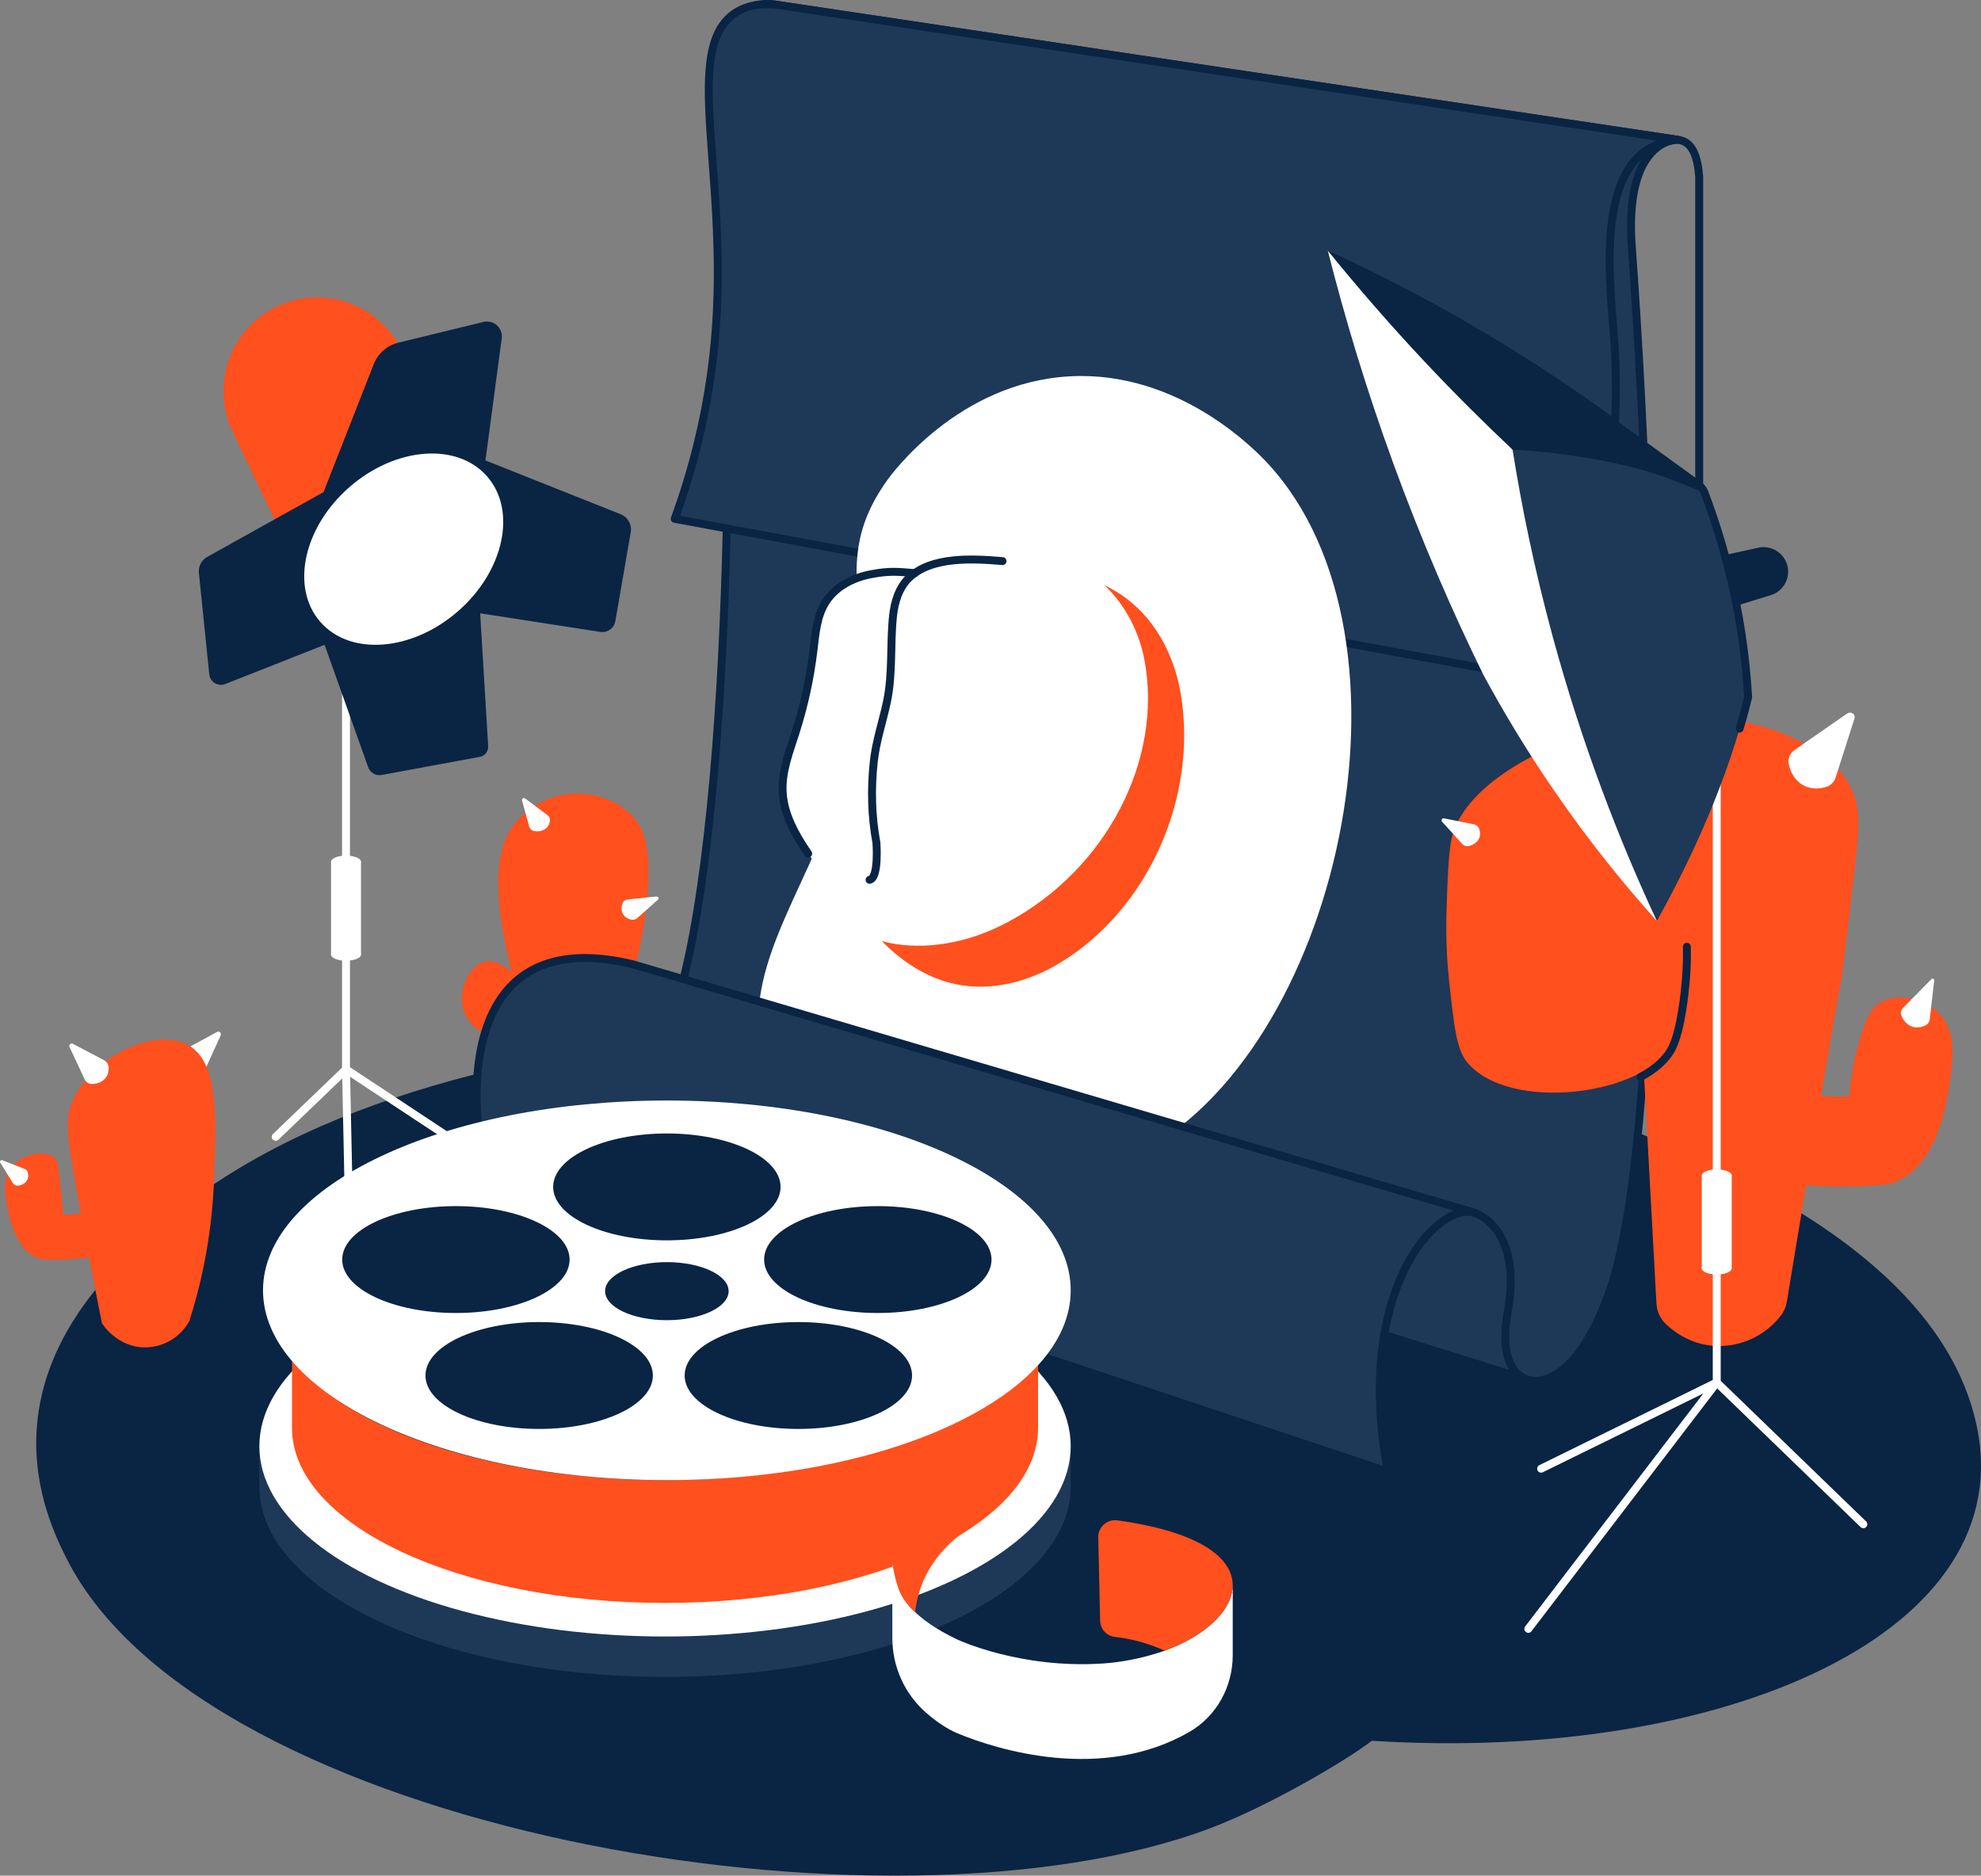 <?xml version="1.0" encoding="UTF-8"?> <svg xmlns="http://www.w3.org/2000/svg" id="_Слой_2" data-name="Слой 2" viewBox="0 0 500.39 473.88"><rect x="0" y="0" width="500.39" height="473.88" fill="#808080" stroke="none"/> <g id="pics"> <g> <path d="m9.296,360.649c-1.168,15.841,5.033,28.267,7.815,33.674,34.979,68,206.971,98.184,288.402,67.647,14.884-5.582,34.64-17.228,40.994-22.168,88.862,5.647,164.85-27.488,152.577-80.572-11.45-49.525-84.991-74.014-122.255-86.1-74.491-24.16-134.889-18.096-194.817-12.079-42.844,4.301-103.518,14.594-143.27,49.876-9.109,8.085-27.621,25.008-29.444,49.723Z" style="fill: #0a2443;"></path> <g> <path d="m134.026,259.01c-2.069-1.92-2.759-4.21-3.633-8.238-2.461-11.338-9.121-33.648.478-43.715,9.598-10.068,24.374-7.539,30.211.725,7.465,10.57-2.389,48.361-6.382,51.384-5.704,4.318-15.729,4.431-20.673-.157Z" style="fill: #ff501e;"></path> <path d="m126.274,262.844c-4.026-.945-9.03-4.138-9.587-9.52-.488-4.719,2.569-9.905,6.16-10.432,6.623-.972,16.239,13.729,12.899,18.502-1.787,2.554-7.102,2.006-9.472,1.45Z" style="fill: #ff501e;"></path> <path d="m166.188,227.31l-5.23,4.657c-.371.331-.892.493-1.394.402-2.028-.368-3.06-2.08-2.324-4.138.196-.548.738-.925,1.347-.987l7.208-.74c.473-.049.74.498.394.806Z" style="fill: #fff;"></path> <path d="m132.645,201.734l5.64,4.21c.401.299.646.762.623,1.243-.092,1.947-1.738,3.158-4.002,2.77-.602-.103-1.076-.555-1.23-1.115l-1.819-6.624c-.119-.434.415-.763.788-.484Z" style="fill: #fff;"></path> </g> <path d="m386.039,348.643s10.706,4.005,20.085-21.141c14.245-38.191,12.912-171.196,6.063-265.08-2.009-27.541,11.531-27.126,11.531-27.126L195.77,1.144c-5.863-.878-11.678,2.329-13.79,7.869-1.67,4.379-2.547,10.977-1.283,20.913,4.986,39.176,5.347,163.766-8.02,217.323" style="fill: #1e3857; stroke: #0a2443; stroke-linecap: round; stroke-linejoin: round; stroke-width: 2px;"></path> <path d="m170.428,131.082c4.23-11.613,8.503-26.87,10.137-45.04,3.761-41.801-8.696-73.944,5.321-82.883,2.869-1.829,6.287-2.33,9.883-2.015l227.948,34.153c-1.909.166-4.69.674-7.4,2.377-13.127,8.247-9.493,35.02-8.539,48.731,1.363,19.576-.249,48.248-14.652,85.862-74.233-13.728-148.466-27.457-222.699-41.185Z" style="fill: #1e3857; stroke: #0a2443; stroke-linecap: round; stroke-linejoin: round; stroke-width: 2px;"></path> <path d="m386.039,348.643c-4.202-1.403-7.185-6.137-5.177-17.378,3.817-21.366-8.534-24.915-8.534-24.915l-31.371-8.344-3.65,35.383,48.732,15.255Z" style="fill: #1e3857; stroke: #0a2443; stroke-linecap: round; stroke-linejoin: round; stroke-width: 2px;"></path> <g> <path d="m197.272,279.239c-.608-.966-2.571-4.194-4.081-9.383-7.039-24.195,9.81-42.807,19.072-71.034,13.464-41.036-5.245-53.205,11.688-77.285,1.198-1.703,18.107-24.96,46.339-26.461,27.603-1.467,47.036,18.874,49.91,21.978,41.26,44.546,17.864,149.446-33.483,174.862-16.197,8.017-35.032,8.054-37.805,8.035-7.838-.054-38.769-.266-51.64-20.712Z" style="fill: #fff;"></path> <path d="m221.376,212.899c-1.256-6.751-1.401-13.659-.662-20.478.569-5.248,2.257-10.051,3.335-15.175,1.497-7.117.768-14.436,1.524-21.613.372-3.531,1.474-7.157,4.025-9.627,5.723-5.543,16.372-4.854,23.633-4.243,10.178.856,20.958,2.62,29.67,8.306,8.586,5.604,13.634,15.163,15.332,25.1,4.426,25.898-8.003,54.574-30.686,68.217-7.652,4.602-16.867,7.039-25.638,5.369-7.877-1.5-14.788-6.19-20.165-12.001-6.21-6.711-12.404-13.547-17.601-21.095-3.258-4.732-6.21-9.99-6.457-15.729-.217-5.05,1.68-9.914,3.225-14.727,2.183-6.798,3.713-13.804,4.564-20.893.507-4.224.835-8.667,3.122-12.255,2.469-3.873,6.917-6.136,11.432-6.983s6.453-.675,11.029-.275" style="fill: #fff;"></path> <path d="m231.059,144.797c-4.576-.4-6.515-.572-11.029.275s-8.963,3.11-11.432,6.983c-2.287,3.588-2.616,8.031-3.122,12.255-.851,7.089-2.381,14.095-4.564,20.893-1.545,4.813-3.442,9.676-3.225,14.727.246,5.74,3.199,10.997,6.457,15.729" style="fill: none; stroke: #0a2443; stroke-linecap: round; stroke-linejoin: round; stroke-width: 2px;"></path> <path d="m219.643,222.288c2.429-.449,1.733-9.389,1.733-9.389-1.256-6.751-1.401-13.659-.662-20.478.569-5.248,2.257-10.051,3.335-15.175,1.497-7.117.768-14.436,1.524-21.613.372-3.531,1.474-7.157,4.025-9.627,5.723-5.543,16.372-4.854,23.633-4.243" style="fill: none; stroke: #0a2443; stroke-linecap: round; stroke-linejoin: round; stroke-width: 2px;"></path> <path d="m298.233,175.169c-1.698-9.938-6.746-19.496-15.332-25.1-1.271-.829-2.59-1.566-3.94-2.238,5.527,5.225,8.886,12.117,10.181,19.239,4.511,24.812-9.539,52.523-34.655,65.935-8.472,4.524-18.633,6.99-28.251,5.506-1.183-.183-2.341-.434-3.481-.727,5.224,5.324,11.754,9.563,19.154,10.972,8.771,1.671,17.987-.766,25.638-5.369,22.683-13.643,35.111-42.319,30.686-68.217Z" style="fill: #ff501e;"></path> </g> <path d="m122.382,295.796c-5.937-29.937,0-61.202,37.474-52.175l212.735,62.808c-9.737-3.035-30.645,19.874-22.02,65.378l-228.19-76.011Z" style="fill: #1e3857; stroke: #0a2443; stroke-linecap: round; stroke-linejoin: round; stroke-width: 2px;"></path> <path d="m423.718,35.297c3.906.406,5.05,4.353,5.489,9.288v186.612" style="fill: none; stroke: #0a2443; stroke-linecap: round; stroke-linejoin: round; stroke-width: 2px;"></path> <g> <path d="m415.21,270.569c1.065,19.576,2.131,39.153,3.196,58.729.108,1.982.946,3.879,2.422,5.268,2.419,2.275,6.69,5.249,12.668,5.492,6.429.261,12.592-2.729,16.431-7.823.754-1,1.224-2.182,1.426-3.401,6.238-37.754,10.97-66.257,13.925-82.409.099-.542,1.035-8.49,2.907-24.385,1.347-11.434,1.973-17.253-.302-22.258-3.601-7.921-11.464-11.658-15.157-13.413-30.119-14.312-81.311,4.032-86.051,25.486-.758,3.431-1.001,9.985-1.186,14.97-.173,4.664-.42,12.046.536,20.877,1.253,11.569,1.879,17.353,4.525,20.613,10.432,12.857,45.173,8.611,51.835-4.727,2.326-4.658,3.22-14.413,3.418-16.567.342-3.728.354-6.837.302-8.973" style="fill: #ff501e;"></path> <path d="m414.37,272.118c3.673-1.953,6.53-4.439,8-7.383,2.326-4.658,3.22-14.413,3.418-16.567.342-3.728.354-6.837.302-8.973" style="fill: none; stroke: #0a2443; stroke-linecap: round; stroke-linejoin: round; stroke-width: 2px;"></path> <path d="m471.528,276.8c-3.538.252-7.546.335-11.933.084-3.23-.185-6.22-.526-8.939-.949l-3.09,22.528c5.642.865,14.066,1.726,24.457,1.136,4.251-.241,5.315-.484,6.187-.789,11.056-3.858,13.49-20.039,14.092-24.045,1.047-6.963,2.175-14.463-2.9-19.121-3.562-3.269-9.82-4.809-14.1-2.538-3.224,1.711-4.249,5.052-6.165,11.665-1.778,6.134-2.586,17.832-2.792,21.341" style="fill: #ff501e;"></path> <path d="m468.434,181.516l-4.766,14.936c-.353,1.106-1.234,2.001-2.379,2.362-4.405,1.387-8.431-.916-9.461-5.774-.288-1.361.327-2.757,1.499-3.57l13.281-9.21c.921-.638,2.159.213,1.826,1.255Z" style="fill: #fff;"></path> <path d="m488.576,247.687l-1.137,9.877c-.066.571-.406,1.088-.92,1.382-2.451,1.401-5.158.446-6.261-2.435-.243-.634-.065-1.353.419-1.844l7.193-7.295c.271-.275.75-.061.706.314Z" style="fill: #fff;"></path> <path d="m364.755,206.753l7.55,1.512c.536.107,1.007.446,1.23.926.901,1.943-.062,3.883-2.432,4.546-.63.176-1.315-.046-1.746-.521l-5.111-5.627c-.335-.369.01-.936.509-.836Z" style="fill: #fff;"></path> </g> <line x1="87.402" y1="161.021" x2="87.402" y2="270.161" style="fill: none; stroke: #fff; stroke-linecap: round; stroke-linejoin: round; stroke-width: 2px;"></line> <polyline points="88.397 317.675 87.402 270.161 126.544 296.038" style="fill: none; stroke: #fff; stroke-linecap: round; stroke-linejoin: round; stroke-width: 2px;"></polyline> <line x1="69.645" y1="287.219" x2="87.402" y2="270.161" style="fill: none; stroke: #fff; stroke-linecap: round; stroke-linejoin: round; stroke-width: 2px;"></line> <g> <path d="m270.457,375.584c0,26.555-45.879,48.083-102.473,48.083s-102.473-21.527-102.473-48.083l.005-10.607h204.933l.007,10.607Z" style="fill: #1e3857;"></path> <ellipse cx="167.985" cy="365.379" rx="102.473" ry="48.083" style="fill: #fff;"></ellipse> <path d="m73.763,341.099v19.673c0,24.417,42.185,44.211,94.222,44.211s94.222-19.794,94.222-44.211v-22.141" style="fill: #ff501e;"></path> <ellipse cx="167.985" cy="327.502" rx="100.282" ry="46.45" style="fill: #0a2443;"></ellipse> <path d="m294.19,417.03l.002.003c-.001-.001-.003-.001-.004-.002-.062.024-.164.062-.29.11-0.0 0-6.886,2.582-15.32,3.141-20.958,1.388-36.705-6.032-36.705-6.032-11.164-5.26-13.88-10.497-14.787-12.481-1.112-2.431-1.613-5.007-1.673-7.632l-.014-.001v19.719c0,7.247,3.118,14.158,8.586,18.914,2.589,2.252,5.369,4.117,7.888,5.163,9.915,4.117,36.458,12.426,58.588-.384,6.846-3.963,10.918-11.421,10.918-19.331v-17.366l-.025-.002c-.242,6.276-7.241,12.612-17.163,16.181Z" style="fill: #fff;"></path> <path d="m294.199,417.034c20.868-7.509,28.865-27.278-11.953-32.914-2.585-.357-4.887,1.68-4.83,4.289l.465,21.037c.046,2.088,1.603,3.87,3.678,4.103,4.605.519,8.771,1.754,12.634,3.485l.007.001Z" style="fill: #ff501e;"></path> <path d="m227.085,401.77c.247.59.56,1.23.96,1.894.995,1.649,2.16,2.831,3.113,3.633.193-1.798.587-3.815,1.322-5.949,2.845-8.254,9.003-13.006,12.071-15.037,2.046-10.139,4.091-20.278,6.137-30.417-2.767.706-7.377,2.265-11.964,5.914-5.323,4.235-7.778,9.037-9.285,12.062-1.52,3.052-5.356,11.018-3.999,21.162.38,2.838,1.072,5.143,1.645,6.738Z" style="fill: #ff501e;"></path> <path d="m168.446,278.043c-56.339,0-102.011,21.47-102.011,47.955s45.672,47.955,102.011,47.955,102.011-21.47,102.011-47.955-45.672-47.955-102.011-47.955Zm0,8.328c15.862,0,28.72,6.045,28.72,13.501s-12.858,13.501-28.72,13.501-28.72-6.045-28.72-13.501,12.858-13.501,28.72-13.501Zm-82.007,31.855c0-7.456,12.858-13.501,28.72-13.501s28.72,6.045,28.72,13.501-12.858,13.501-28.72,13.501-28.72-6.045-28.72-13.501Zm49.751,42.794c-15.862,0-28.72-6.045-28.72-13.501s12.858-13.501,28.72-13.501,28.72,6.045,28.72,13.501-12.858,13.501-28.72,13.501Zm16.655-34.81c0-4.05,6.985-7.334,15.601-7.334s15.601,3.283,15.601,7.334-6.985,7.334-15.601,7.334-15.601-3.283-15.601-7.334Zm48.814,34.81c-15.862,0-28.72-6.045-28.72-13.501s12.858-13.501,28.72-13.501,28.72,6.045,28.72,13.501-12.858,13.501-28.72,13.501Zm20.073-29.293c-15.862,0-28.72-6.045-28.72-13.501s12.858-13.501,28.72-13.501,28.72,6.045,28.72,13.501-12.858,13.501-28.72,13.501Z" style="fill: #fff;"></path> </g> <g> <path d="m76.733,146.661l-17.983-37.599c-5.1-10.663-1.563-23.455,8.29-29.983l0-0c11.014-7.298,25.87-4.18,33.021,6.93l26.029,40.443" style="fill: #ff501e;"></path> <path d="m156.775,129.918l-34.156-13.587,4.114-30.842c.35-2.623-2.047-4.777-4.617-4.15l-21.502,5.239c-2.829.689-5.145,2.712-6.208,5.423l-12.679,32.321-29.391,16.382c-1.443.804-2.268,2.389-2.101,4.032l2.617,25.613c.2,1.962,2.219,3.19,4.054,2.466l25.084-9.903,11.009,30.925c.498,1.4,1.939,2.231,3.4,1.961l24.808-4.583c1.277-.236,2.177-1.387,2.099-2.683l-2.019-33.578,30.35,4.697c1.796.278,3.483-.934,3.793-2.724l3.89-22.459c.334-1.927-.729-3.825-2.546-4.548Z" style="fill: #0a2443;"></path> <ellipse cx="101.978" cy="138.746" rx="27.958" ry="20.832" transform="translate(-66.052 101.118) rotate(-41.062)" style="fill: #fff;"></ellipse> </g> <g> <polyline points="433.639 147.993 433.639 349.277 470.67 385.101" style="fill: none; stroke: #fff; stroke-linecap: round; stroke-linejoin: round; stroke-width: 2px;"></polyline> <polyline points="386.039 411.535 433.639 349.277 389.272 371.063" style="fill: none; stroke: #fff; stroke-linecap: round; stroke-linejoin: round; stroke-width: 2px;"></polyline> <path d="m425.008,142.565l19.137-4.186c3.304-.723,6.578,1.336,7.358,4.628.752,3.174-1.085,6.388-4.202,7.352l-14.991,4.635" style="fill: #0a2443;"></path> <path d="m418.509,232.68c8.98-16.137,17.913-35.639,23.063-56.497-.469-8.169-1.597-17.757-3.978-28.307-2.118-9.382-4.796-17.623-7.504-24.602-18.584-7.019-37.168-14.038-55.753-21.057l-3.659,20.476,30.057,75.705" style="fill: #1e3857;"></path> <path d="m439.429,184.078c.771-2.607,1.487-5.24,2.143-7.895-.469-8.169-1.597-17.757-3.978-28.307-2.006-8.886-4.515-16.748-7.075-23.484-.28-.735-.769-1.364-1.406-1.825l-27.411-19.862" style="fill: none; stroke: #0a2443; stroke-linecap: round; stroke-linejoin: round; stroke-width: 2px;"></path> <path d="m335.392,63.306c4.193,16.601,9.594,34.72,16.606,53.926,7.181,19.668,14.923,37.383,22.599,53.071,4.969,9.222,10.899,19.149,17.977,29.454,8.741,12.727,17.607,23.665,25.935,32.923-9.385-20.136-18.792-44.198-26.327-71.931-4.552-16.754-7.802-32.573-10.119-47.154-15.557-16.763-31.114-33.526-46.671-50.289Z" style="fill: #fff;"></path> <path d="m382.063,113.595c7.924.443,17.107,1.505,27.162,3.707,7.777,1.703,15.215,4.63,20.1,6.754l-22.449-19.028c-8.301-6.024-17.375-12.142-27.239-18.179-15.536-9.508-30.457-17.238-44.245-23.543,7.317,9.051,15.444,18.461,24.447,28.051,7.54,8.032,14.986,15.434,22.224,22.238Z" style="fill: #0a2443;"></path> </g> <g> <path d="m55.745,261.58l-3.964,8.717c-.282.619-.837,1.093-1.504,1.227-2.697.541-4.882-1.177-5.073-4.236-.051-.814.416-1.579,1.134-1.968l8.492-4.595c.557-.301,1.178.278.916.854Z" style="fill: #fff;"></path> <path d="m25.734,334.291c-2.215-11.188-4.093-21.112-5.635-29.481-3.314-17.982-3.879-22.155-1.628-27.014,5.074-10.953,20.746-18.354,29.023-13.779,7.749,4.283,7.21,17.942,6.56,34.395-.595,15.053-3.644,27.235-6.215,35.322-2.186,4.03-6.376,6.587-10.953,6.68-7.184.147-10.995-5.863-11.153-6.123Z" style="fill: #ff501e;"></path> <path d="m18.408,263.711l7.922,4.179c.563.297.975.841,1.063,1.471.357,2.548-1.366,4.494-4.233,4.505-.763.003-1.452-.475-1.775-1.166l-3.825-8.181c-.251-.536.324-1.084.848-.808Z" style="fill: #fff;"></path> <path d="m15.955,306.91c-.175-2.136-.419-4.869-.757-8.048-.514-4.833-.711-5.681-1.466-6.364-2.313-2.091-8.099-1.027-10.835,2.409-2.346,2.946-1.72,6.661-.969,10.453.427,2.157,2.154,10.87,8.023,12.662.463.141,1.024.244,3.245.26,5.43.037,9.794-.659,12.709-1.282l-2.248-11.089c-1.404.303-2.952.57-4.63.758-2.278.256-4.368.32-6.219.279" style="fill: #ff501e;"></path> <path d="m.568,293.136l5.632,2.169c.4.154.719.486.828.9.441,1.676-.558,3.115-2.475,3.35-.51.062-1.009-.203-1.28-.64l-3.208-5.171c-.21-.339.131-.751.503-.608Z" style="fill: #fff;"></path> </g> <g> <rect x="83.621" y="217.717" width="7.563" height="23.461" style="fill: #fff;"></rect> <ellipse cx="87.402" cy="217.717" rx="3.782" ry="1.544" style="fill: #fff;"></ellipse> <ellipse cx="87.402" cy="241.178" rx="3.782" ry="1.544" style="fill: #fff;"></ellipse> </g> <g> <rect x="429.858" y="296.992" width="7.563" height="23.461" style="fill: #fff;"></rect> <ellipse cx="433.639" cy="296.992" rx="3.782" ry="1.544" style="fill: #fff;"></ellipse> <ellipse cx="433.639" cy="320.452" rx="3.782" ry="1.544" style="fill: #fff;"></ellipse> </g> </g> </g> </svg> 